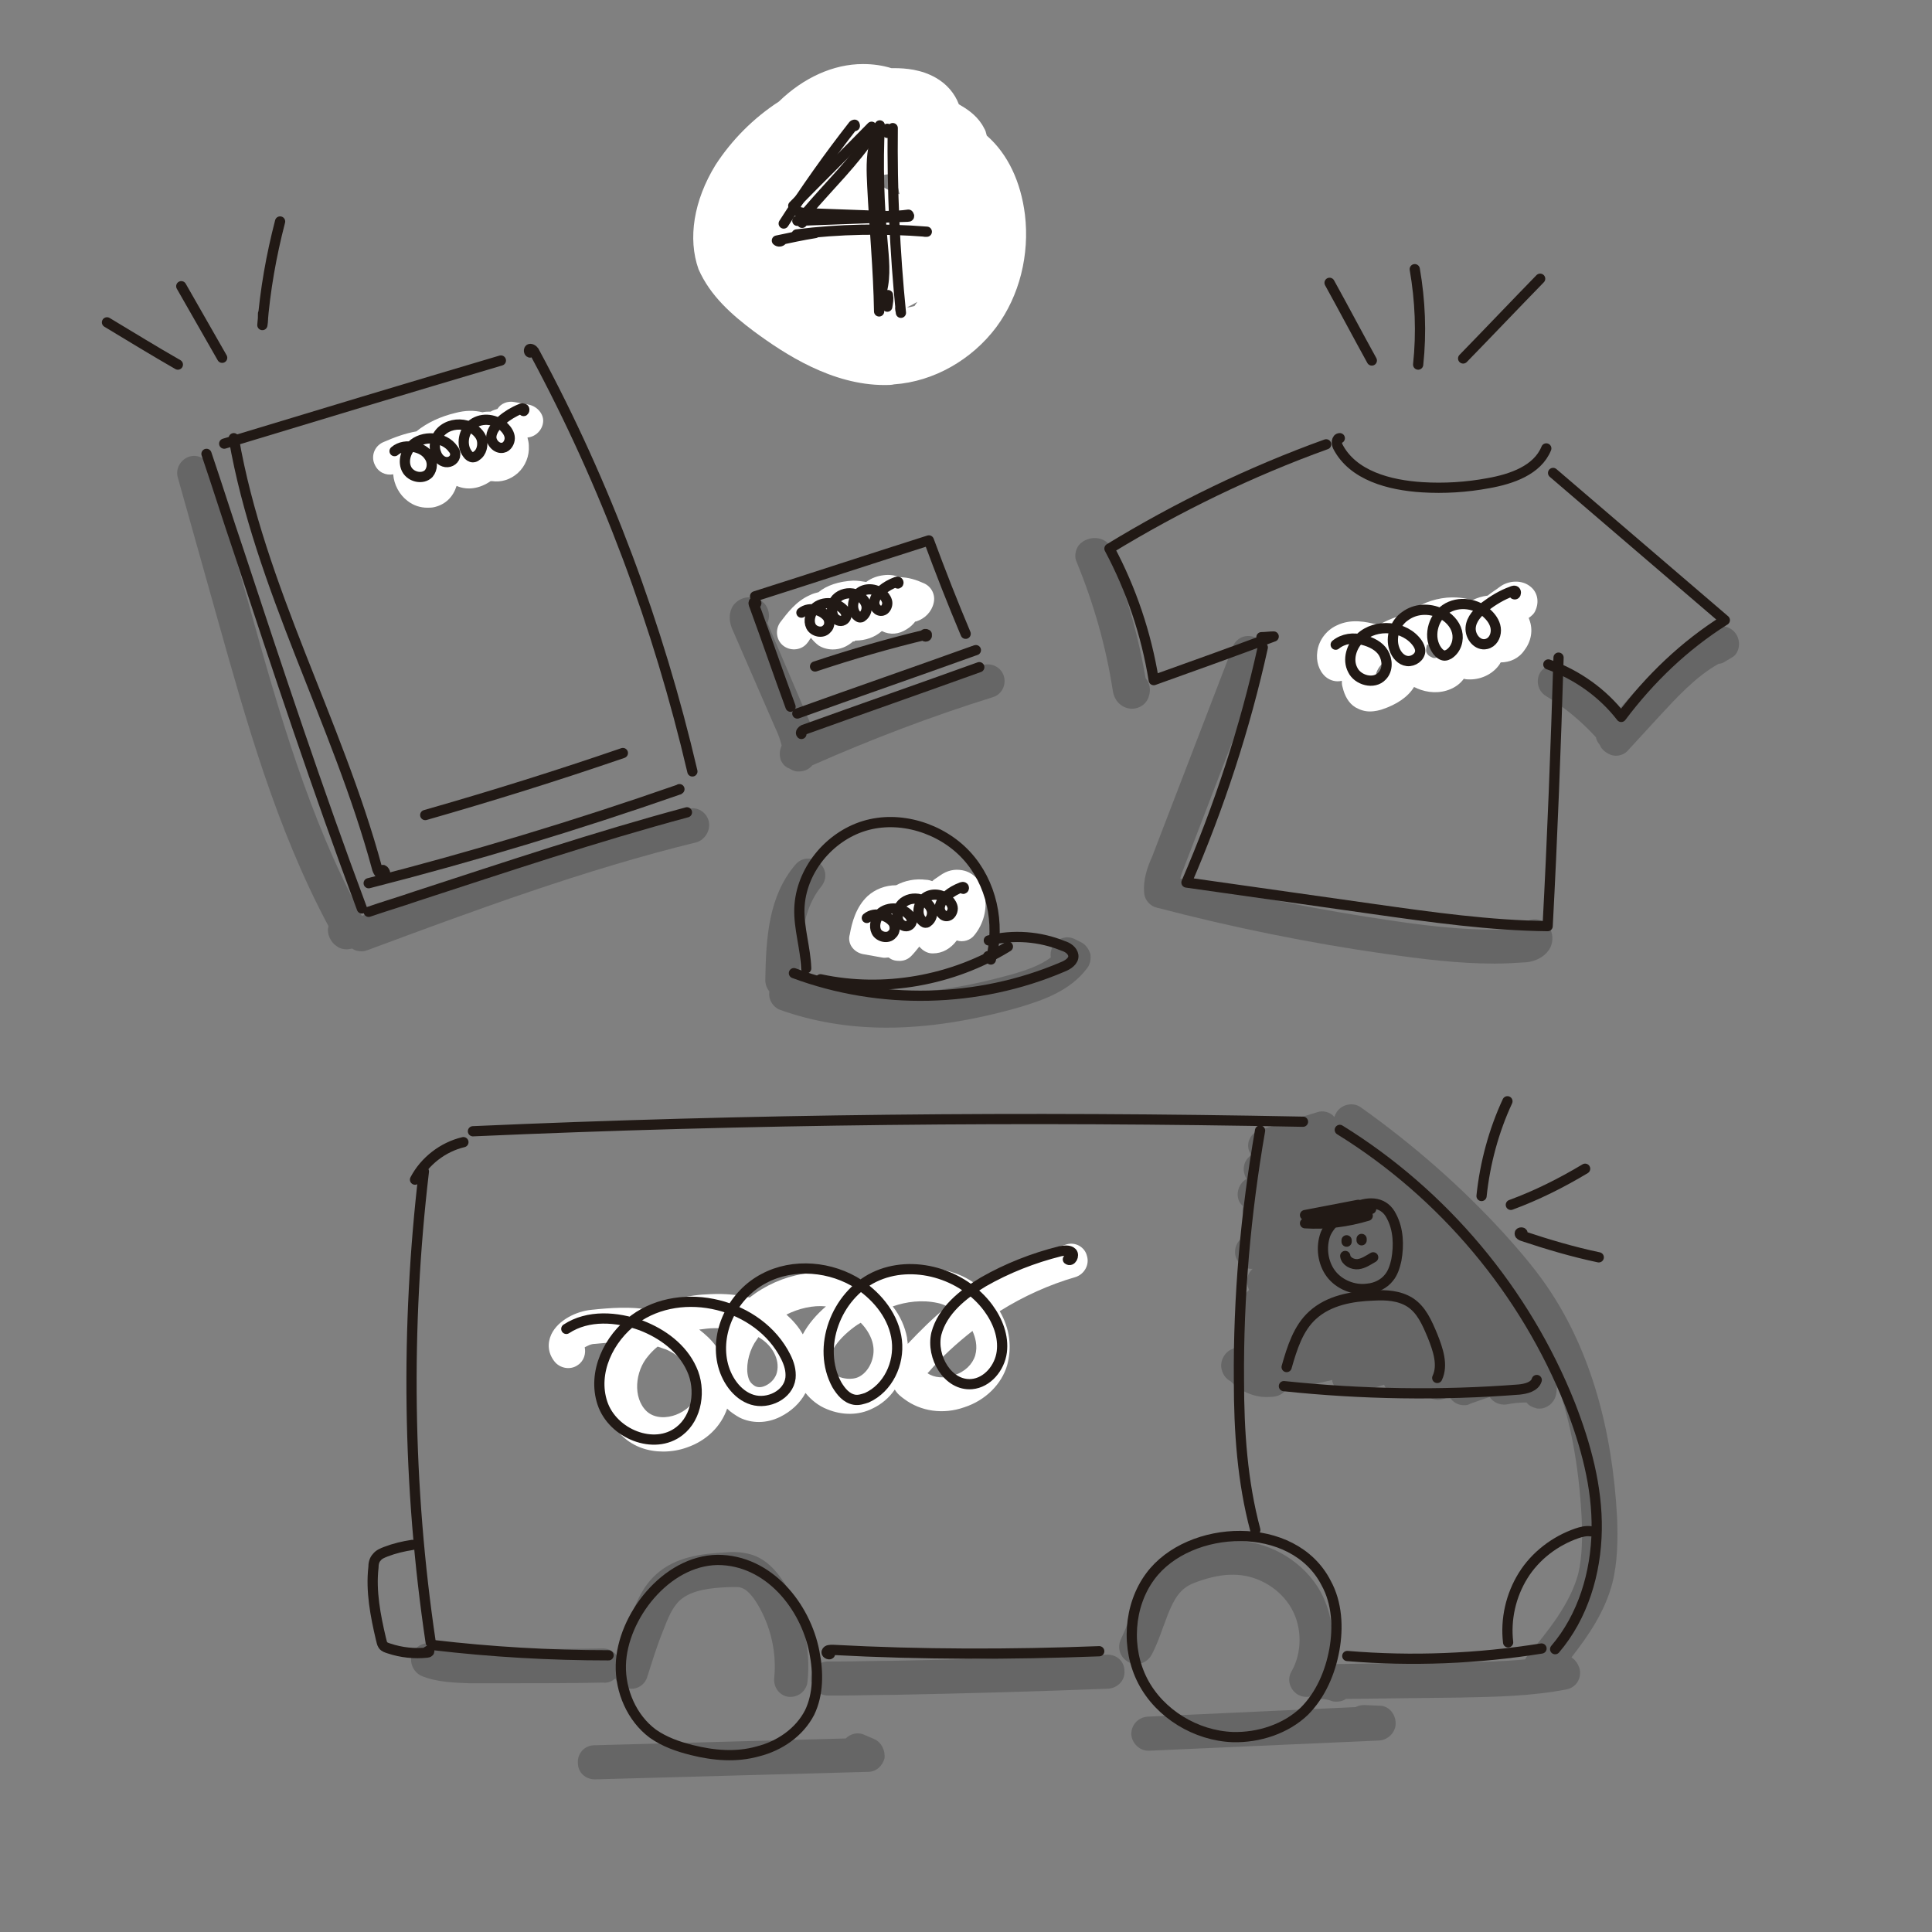 <?xml version="1.0" encoding="utf-8"?>
<!-- Generator: Adobe Illustrator 21.0.0, SVG Export Plug-In . SVG Version: 6.00 Build 0)  -->
<svg version="1.1" xmlns="http://www.w3.org/2000/svg" xmlns:xlink="http://www.w3.org/1999/xlink" x="0px" y="0px"
	 viewBox="0 0 283.5 283.5" style="enable-background:new 0 0 283.5 283.5;" xml:space="preserve">
<rect x="0" y="0" width="283.5" height="283.5" fill="#808080" stroke="none"/>
<style type="text/css">
	.st0{fill:#FFFFFF;}
	.st1{opacity:0.2;}
	.st2{fill:none;stroke:#211915;stroke-width:1.5;stroke-linecap:round;stroke-linejoin:round;stroke-miterlimit:10;}
	.st3{fill:none;stroke:#211915;stroke-width:1.5;stroke-linecap:round;stroke-linejoin:round;}
	.st4{fill:none;stroke:#211915;stroke-width:1.5;stroke-linecap:round;stroke-linejoin:round;stroke-dasharray:1.637,5.457;}
	.st5{fill:none;stroke:#211915;stroke-width:1.5;stroke-linecap:round;stroke-linejoin:round;stroke-dasharray:1.629,5.431;}
	.st6{fill:none;stroke:#211915;stroke-width:1.5;stroke-linecap:round;stroke-linejoin:round;stroke-miterlimit:10;stroke-dasharray:1.626,5.421;}
</style>
<g id="Capa_3">
	<g>
		<path class="st0" d="M110.6,48.6c4.6,3.4,11.5,7.9,19.2,7.9c0.5,0,1,0,1.4-0.1c5.8-0.4,11.4-3.6,15-8.4c3.4-4.6,4.9-10.6,4.2-16.5
			c-0.6-4.8-2.5-8.9-5.6-11.6c-0.1-0.4-0.2-0.8-0.4-1.1c-0.8-1.6-2.2-2.6-3.2-3.2c-0.2-0.1-0.3-0.2-0.5-0.3c-0.6-1.6-1.8-3-3.4-3.9
			c-2.1-1.2-4.4-1.4-6.1-1.4c-0.1,0-0.2,0-0.4,0c-1.3-0.4-2.7-0.6-4.1-0.6c0,0-0.1,0-0.1,0c-4.3,0-8.7,2-12.3,5.5
			c-3.7,2.4-6.9,5.6-9.3,9.3c-3.2,5.2-4.1,10.8-2.5,15.3C104.2,43.4,107.4,46.2,110.6,48.6z M134.6,44.3c-0.1,0.2-0.3,0.4-0.4,0.6
			c-0.4,0.1-0.7,0.2-1.1,0.2C133.7,44.8,134.1,44.6,134.6,44.3z M128.5,26c0.8-0.3,1.7-0.5,2.5-0.4c0.5,0.9,0.8,1.9,1,2.9
			c-1.5-0.4-2.8-1.2-3.8-2.2C128.3,26.1,128.4,26,128.5,26z"/>
		<path class="st0" d="M77.7,59.4L75.5,59c-1-0.2-2,0.2-2.5,1c-0.3,0.1-0.7,0.2-1,0.4c-0.4,0-0.8,0-1.2,0.1c-1.2-0.3-2.5-0.3-4,0.1
			c-2.1,0.5-4.1,1.4-5.7,2.7c-1.7,0.3-3.3,0.9-4.9,1.6c-1.3,0.6-1.8,2.1-1.2,3.3c0.5,1.1,1.6,1.6,2.7,1.4c0.1,1.5,0.9,3,2.1,3.9
			c0.9,0.7,1.9,1,2.9,1c0.4,0,0.7,0,1.1-0.1c1.6-0.4,2.7-1.5,3.2-3.1c1.6,0.7,3.4,0.4,5-0.7c0.1,0,0.1,0,0.2,0
			c1.3,0.2,2.7-0.2,3.8-1.2c1.1-1,1.7-2.5,1.6-4c0-0.4-0.1-0.8-0.2-1.2c1.2-0.1,2.2-1.1,2.3-2.3C79.8,60.8,78.9,59.7,77.7,59.4z"/>
		<path class="st0" d="M224.6,86.1c-1.3-1.1-3.3-0.9-4.5,0c-0.5,0.4-1.2,0.8-1.8,1.3c-0.8,0.1-1.5,0.3-2.3,0.7
			c-1.1-0.4-2.4-0.5-3.7-0.4c-2.1,0.2-4.1,1-5.5,2.2c-0.6,0.1-1.2,0.3-1.8,0.6c-0.9,0.3-1.8,0.7-2.7,1.2c-0.1,0-0.3-0.1-0.4-0.1
			c-1.3-0.3-3.6-0.9-5.8,0.2c-1.5,0.7-2.6,2.2-2.8,3.8c-0.2,1.4,0.2,2.8,1.2,3.7c0.7,0.6,1.6,0.8,2.4,0.6c0,0.3,0,0.6,0.1,0.9
			c0.3,1.3,0.9,2.4,1.9,3c0.7,0.4,1.4,0.6,2.1,0.6c0.8,0,1.5-0.2,1.8-0.3c2.1-0.7,3.8-1.8,4.7-3.3c0.1,0.1,0.3,0.1,0.4,0.2
			c1.6,0.7,3.4,0.8,5,0.1c0.7-0.3,1.4-0.8,1.9-1.5c0.3,0.1,0.6,0.1,0.9,0.1c0,0,0,0,0,0c1.8,0,3.5-0.9,4.4-2.3
			c0-0.1,0.1-0.1,0.1-0.2c1.4,0,2.7-0.6,3.5-1.8c1-1.3,1.3-3,0.7-4.5c0-0.1-0.1-0.2-0.1-0.2c0.4-0.3,0.8-0.6,1-1.1
			C225.9,88.3,225.6,86.9,224.6,86.1z M201.9,99c0.1-0.6,0.5-1.2,1-1.7c0.3,0.2,0.5,0.4,0.5,0.5C203.4,98,202.9,98.6,201.9,99z
			 M210.8,96.5c-0.2,0.1-0.5,0.1-0.8-0.1c-0.3-0.1-0.6-0.4-0.7-0.7c-0.1-0.3,0-0.7,0.1-1.1c0.7,0,1.3,0.1,1.6,0.3
			c0,0.4,0,0.7,0.1,1.1C211.1,96.2,211,96.4,210.8,96.5z"/>
		<path class="st0" d="M125.5,94C125.5,94,125.5,94,125.5,94c1.5,0,2.9-0.5,3.9-1.4c1.2,0.6,2.5,0.5,3.7-0.3
			c0.5-0.3,0.9-0.7,1.2-1.1c0,0,0.1,0,0.1,0c1.3-0.4,2.3-1.4,2.6-2.7c0.3-1.2-0.3-2.4-1.4-2.9c-1.1-0.5-2.3-0.9-3.6-0.9
			c-0.7-0.3-1.5-0.4-2.3-0.3c-0.9,0.1-1.8,0.4-2.6,1c-0.6-0.1-1.2-0.2-1.9-0.2c-2.1,0.1-3.9,0.7-5.1,1.7c-0.4,0.1-0.8,0.2-1.2,0.4
			c-2.1,0.9-3.4,2.7-4.4,4c-0.8,1.1-0.6,2.7,0.5,3.5c1.1,0.8,2.7,0.6,3.5-0.5c0.2-0.2,0.3-0.5,0.5-0.7c0.3,0.4,0.7,0.8,1.1,1.1
			c0.6,0.4,1.4,0.6,2.1,0.6c1.1,0,2.1-0.4,3-1.2C125.3,94.2,125.4,94.1,125.5,94z"/>
		<path class="st0" d="M126.6,140l2.8,0.5c0.4,0.1,0.7,0,1,0c0.5,0.4,1,0.5,1.6,0.5c0.6,0,1.2-0.2,1.7-0.7c0.4-0.4,0.8-0.9,1.2-1.4
			c0.5,0.6,1.2,1,1.9,1c0,0,0.1,0,0.1,0c1.4,0,2.6-0.7,3.5-1.9c0.9,0.3,2,0,2.6-0.8c1.3-1.6,1.9-3.8,1.5-5.8c-0.4-2-1.6-3.4-3.3-3.7
			c-1.1-0.2-2.2,0-3.3,0.8c-0.4,0.3-0.8,0.5-1.1,0.8c-0.3-0.1-0.6-0.2-0.9-0.2c-1.6-0.2-3.1,0.1-4.4,0.8c-1.6,0-3.1,0.6-4.2,1.6
			c-1.7,1.6-2.3,3.9-2.6,5.6C124.3,138.4,125.2,139.7,126.6,140z"/>
		<path class="st0" d="M156.5,182.6c-4.6,1.4-9,3.4-13.1,6c-1.4-1.1-3-1.8-4.7-2.2c-4.4-1-8.6,0.1-12.1,1.8
			c-0.2-0.1-0.4-0.2-0.6-0.3c-5.1-2.3-11.4-1.1-16,2.5c-1.7-0.4-3.6-0.6-5.7-0.5c-3.4,0.1-6.4,0.9-8.9,2.3c-2.8-0.5-5.8-0.3-8.6,0
			c-2.2,0.2-4.9,1.5-5.9,3.6c-0.6,1.3-0.5,2.7,0.4,3.9c0.8,1.1,2.4,1.4,3.5,0.6c0.9-0.6,1.2-1.7,1-2.6c0.4-0.2,0.9-0.5,1.5-0.5
			c1-0.1,2-0.2,2.9-0.2c-2.5,4.1-2.7,10.2,1.2,13.8c1.6,1.5,3.7,2.2,5.9,2.2c1.2,0,2.4-0.2,3.5-0.6c2.9-1,5-3.1,5.9-5.7
			c0.5,0.5,1.1,0.9,1.8,1.3c1.8,0.9,4,0.9,6-0.1c1.6-0.8,2.9-2,3.7-3.5c0.8,1,1.9,1.9,3.2,2.4c2.2,0.9,4.6,0.9,6.6-0.1
			c1.3-0.6,2.5-1.6,3.3-2.8c0.4,0.7,1,1.1,1.4,1.4c2.4,1.8,5.7,2.3,8.8,1.2c3.1-1,5.5-3.4,6.3-6.2c0.7-2.6,0.4-5.3-1.1-7.9
			c3.5-2.2,7.3-3.9,11.1-5c1.3-0.4,2.1-1.8,1.7-3.1C159.2,183,157.8,182.2,156.5,182.6z M102.2,204.4c-0.2,1.6-1.7,2.7-3,3.2
			c-1.3,0.5-3.1,0.6-4.3-0.5c-2.1-2-1.7-5.9,0.2-8.1c0.4-0.5,0.9-1,1.4-1.4c0.4,0.1,0.8,0.3,1.2,0.4
			C100.1,199,102.6,201.6,102.2,204.4z M105.1,197.6c-0.7-1-1.6-1.8-2.5-2.5c0.8-0.1,1.5-0.2,2.1-0.2c0.5,0,1.1,0,1.5,0
			C105.7,195.7,105.3,196.7,105.1,197.6z M114,201.4c-0.2,0.8-0.8,1.5-1.6,1.9c-0.4,0.2-1,0.4-1.6,0.1c-0.3-0.2-0.8-0.5-1-1.3
			c-0.4-1.4,0-3.5,0.9-5c0.2-0.3,0.4-0.6,0.6-0.9c0.1,0.1,0.2,0.1,0.3,0.2C113.2,197.4,114.5,199.4,114,201.4z M117.8,195.8
			c-0.6-1.1-1.5-2.1-2.4-2.9c1.8-0.9,3.9-1.4,5.8-1.2C119.8,192.9,118.6,194.3,117.8,195.8z M125.9,202.1c-0.7,0.3-1.7,0.3-2.6,0
			c-0.7-0.3-1.3-0.8-1.5-1.4c-0.7-2,1.5-4.6,4-6.3c0.2-0.1,0.3-0.2,0.5-0.3c0.9,0.9,1.6,2.1,1.8,3.2
			C128.5,199.2,127.5,201.4,125.9,202.1z M133.2,197.2c0-0.3-0.1-0.6-0.1-0.9c-0.3-1.6-1-3.2-2.1-4.6c2-0.7,4.3-1,6.6-0.5
			c0.5,0.1,1,0.3,1.4,0.5C136.9,193.4,135,195.3,133.2,197.2z M143.1,198.9c-0.4,1.3-1.5,2.4-3.1,2.9c-1.4,0.5-2.9,0.4-3.9-0.3
			c0.1-0.1,0.1-0.1,0.2-0.2c1.9-2.2,4.1-4.2,6.4-6C143.1,196.2,143.5,197.5,143.1,198.9z"/>
	</g>
</g>
<g id="Capa_2">
	<g class="st1">
		<path d="M104,120.5c-0.3-1.3-1.7-2.2-3-1.8c-16.4,4-32.4,9.9-47.9,15.7c-7.7-14.1-12.2-30-16.5-45.4l-5.7-20.3
			c-0.4-1.3-1.8-2.1-3.1-1.7c-1.3,0.4-2.1,1.8-1.7,3.1l5.7,20.3c4.3,15.3,8.7,31.1,16.4,45.5c-0.3,1.1,0.3,2.4,1.3,3
			c0.4,0.3,0.9,0.4,1.4,0.4c0.3,0,0.6-0.1,0.8-0.1c0.4,0.3,0.9,0.4,1.4,0.4c0.3,0,0.6-0.1,0.9-0.2c15.6-5.8,31.8-11.8,48.2-15.8
			C103.5,123.2,104.3,121.8,104,120.5z"/>
		<path d="M113.8,106.9c0.4,0.8,0.7,1.7,0.9,2.5c-0.3,0.7-0.4,1.4-0.1,2.2c0.3,0.6,0.7,1,1.3,1.2c0.3,0.2,0.7,0.4,1.1,0.4
			c0.1,0,0.2,0,0.3,0c0.8,0,1.5-0.4,1.9-0.9c8.6-3.8,17.5-7.2,26.5-10c1.3-0.4,2-1.8,1.6-3.1s-1.8-2-3.1-1.6
			c-8.4,2.7-16.8,5.9-25,9.4c-0.2-0.7-0.5-1.4-0.8-2l-5.8-13.6c0.3-0.6,0.3-1.3,0.1-1.9c-0.3-1-1.2-1.7-2.3-1.8c-1-0.2-2,0.2-2.7,1
			c-0.4,0.5-1,1.7-0.3,3.5L113.8,106.9z"/>
		<path d="M117.3,143.8c0.1-5.3,0.4-10.3,3.2-13.7c0.9-1.1,0.8-2.6-0.3-3.5c-1.1-0.9-2.6-0.8-3.5,0.3c-3.9,4.6-4.3,10.6-4.4,16.9
			c0,0.6,0.2,1.2,0.6,1.7c-0.2,1.1,0.5,2.3,1.6,2.7c4.8,1.7,10,2.6,15.6,2.6c6,0,12.5-1,19.5-3c3.7-1.1,7.5-2.5,9.9-5.7
			c0.5-0.6,0.6-1.4,0.5-2.1c-0.2-0.7-0.7-1.4-1.3-1.7l-1-0.5c-1.2-0.6-2.7-0.1-3.3,1.2c-0.2,0.5-0.3,1-0.2,1.5
			c-1.6,1.2-3.7,1.9-5.8,2.5C136.3,146.4,125.9,146.7,117.3,143.8z"/>
		<path d="M167.9,131.1c0.1,1,0.9,1.9,1.9,2.1c11.1,2.9,22.4,5.2,33.7,6.8c5,0.7,10.4,1.4,15.8,1.4c1.6,0,3.2-0.1,4.7-0.2
			c1.3-0.1,3-0.9,3.6-2.4c0.4-1.1,0.2-2.3-0.6-3.1c-0.9-1-2.5-1.1-3.5-0.1c-0.2,0.2-0.4,0.5-0.5,0.7c-6.3,0.4-12.7-0.3-18.7-1.2
			c-10.4-1.5-20.9-3.6-31.1-6.2c0.1-0.5,0.3-1,0.5-1.5l11.8-30.7c0.5-1.3-0.1-2.7-1.4-3.2c-1.3-0.5-2.7,0.1-3.2,1.4l-11.8,30.7
			C168.4,127.2,167.7,129,167.9,131.1z"/>
		<path d="M254.9,93.3c-0.6-1.2-2-1.7-3.2-1.2c-5.1,2.1-8.8,6.1-12.1,9.7l-2.3,2.6c-2.4-2.5-5-4.7-7.9-6.5c-1.2-0.7-2.7-0.3-3.4,0.8
			c-0.7,1.2-0.3,2.7,0.8,3.4c2.8,1.7,5.2,3.7,7.4,6.1c0,0.2,0.1,0.4,0.2,0.6c0.1,0.2,0.3,0.4,0.4,0.6c0.1,0.3,0.3,0.5,0.6,0.8
			c0.5,0.4,1.1,0.7,1.7,0.7c0.7,0,1.4-0.3,1.8-0.8l4.5-4.9c2.6-2.8,5.4-5.9,8.8-7.8c0.3,0,0.6-0.1,0.9-0.3l1-0.6
			C255.1,96,255.5,94.5,254.9,93.3z"/>
		<path d="M163.3,101.4c0.3,1.8,1.6,2.5,2.6,2.6c0.1,0,0.1,0,0.2,0c1.1,0,2.2-0.7,2.5-1.9c0.3-0.9,0.1-1.9-0.5-2.6
			c-1-5.8-2.5-11.4-4.7-16.9c0.1-0.4,0.2-0.9,0.1-1.4c-0.3-1.1-1.2-2-2.3-2.2c-1.1-0.2-2.2,0.2-2.9,1c-0.5,0.7-0.7,1.7-0.3,2.5
			C160.5,88.6,162.3,94.9,163.3,101.4z"/>
		<path d="M90.3,246.3c0.3,0.7,0.8,1.2,1.6,1.4c1.3,0.4,2.7-0.3,3.1-1.7c0.7-2.2,1.4-4.5,2.3-6.7c0.7-1.8,1.3-3.4,2.5-4.5
			c1.7-1.5,4.5-1.8,7-1.9c0.8,0,1.5-0.1,2,0.1c0.7,0.2,1.5,1,2.3,2.3c2,3.3,2.9,7.2,2.5,11c-0.1,1.4,0.9,2.6,2.2,2.7
			c0.1,0,0.2,0,0.2,0c1.3,0,2.4-1,2.5-2.3c0.5-4.9-0.7-9.9-3.2-14.1c-1.5-2.4-3.1-3.9-5.1-4.5c-1.4-0.4-2.8-0.4-3.8-0.3
			c-3.4,0.2-7.2,0.6-10.1,3.2c-2,1.8-3,4.2-3.8,6.5c-0.7,1.8-1.3,3.7-1.9,5.6c-0.4-0.7-1.2-1.2-2.1-1.2c0,0,0,0,0,0
			c-6.4,0.1-13.1,0.1-19.6,0.1c-1.7,0-3.6,0-5.1-0.7c-1.3-0.5-2.7,0.1-3.3,1.3c-0.5,1.3,0.1,2.7,1.3,3.3c2.4,1,5,1,7,1.1
			c1.9,0,3.9,0,5.8,0c4.7,0,9.3,0,13.9-0.1C89.2,247,89.8,246.7,90.3,246.3z"/>
		<path d="M162.5,242.8c-10.4,0.4-20.9,0.7-31.3,0.9c-2.7,0-5.3,0.1-8,0.1l-1.7,0c-1.4,0-2.5,1.2-2.5,2.5c0,1.4,1.1,2.5,2.5,2.5
			c0,0,0,0,0,0l1.7,0c2.7,0,5.3-0.1,8-0.1c10.4-0.2,21-0.5,31.4-0.9c1.4-0.1,2.5-1.2,2.4-2.6C165,243.8,163.9,242.8,162.5,242.8z"/>
		<path d="M227.5,189.5c-1.7-2.6-3.9-5.3-6.8-8.5c-6.3-6.9-13.4-13.1-21-18.5c-1.1-0.8-2.7-0.5-3.5,0.6c-0.2,0.3-0.3,0.5-0.4,0.8
			c-0.6-0.7-1.6-1-2.5-0.7l-8.4,2.6c-1.3,0.4-2.1,1.8-1.6,3.1c0.1,0.2,0.2,0.4,0.3,0.6c-0.7,0.5-1.1,1.2-1.1,2.1
			c0,0.5,0.2,1,0.4,1.4c-1,0.6-1.5,1.8-1.2,2.9c0.1,0.5,0.4,0.8,0.7,1.1c-0.1,0.4-0.1,0.8,0,1.2c0.2,0.7,0.6,1.2,1.2,1.5
			c-0.4,0.4-0.6,1-0.6,1.6c-1.3,0.4-2,1.7-1.7,3c0.3,1.1,1.3,1.9,2.4,1.9c0,0,0.1,0,0.1,0c-0.7,0.6-1,1.6-0.7,2.6
			c0.1,0.2,0.1,0.3,0.2,0.5c-0.8,0.6-1.1,1.7-0.8,2.7c0,0.1,0.1,0.1,0.1,0.2c0,0.1-0.1,0.2-0.1,0.3l-1.3,4c-0.1,0.4-0.1,0.9,0,1.3
			c-0.1,0-0.2,0-0.2,0.1c-1.1,0.3-1.9,1.5-1.8,2.7c0.1,0.9,0.6,1.7,1.4,2.1c1.3,1.4,3.3,2.3,5.2,2.3c0.5,0,0.9,0,1.4-0.1
			c1-0.2,1.7-1,1.9-1.9c0.4,0.4,1,0.6,1.6,0.6c0.2,0,0.3,0,0.5-0.1c1.4-0.3,2.9-0.7,4.3-1c0,0.1,0,0.1,0,0.2
			c0.3,1.1,1.3,1.9,2.4,1.9c0.2,0,0.4,0,0.6-0.1c1.5-0.4,3.1-0.8,4.6-1.3c0.4,1,1.3,1.6,2.3,1.6c0.2,0,0.4,0,0.7-0.1
			c0.9-0.2,1.8-0.5,2.7-0.7c0.4,0.9,1.3,1.4,2.2,1.4c0.4,0,0.7-0.1,1.1-0.2c0.2-0.1,0.4-0.2,0.6-0.2c0.5,0.8,1.3,1.2,2.1,1.2
			c0.3,0,0.6,0,0.9-0.2c0.9-0.3,1.9-0.7,2.9-1c0.5,0.8,1.5,1.2,2.4,1.1c1-0.2,2-0.3,3-0.3c0.3,0.4,0.8,0.7,1.3,0.8
			c0.2,0.1,0.4,0.1,0.6,0.1c1.1,0,2.1-0.8,2.4-1.9c0.2-0.8,0.2-1.6-0.1-2.4c-0.1-0.3-0.3-0.6-0.5-0.9c0-0.1,0-0.2,0.1-0.3
			c2.5,6.3,3.9,13.6,4.3,21.7c0.1,2.6,0.1,5.4-0.5,8c-1.2,4.5-4.5,8.5-7.4,12c-0.2,0.2-0.3,0.4-0.4,0.6c-3.2,0.3-6.5,0.4-9.7,0.4
			l-19,0.3c0.9-3.6,0.4-7.4-1.3-10.6c-2.4-4.3-7.1-7.2-12-7.5c-2-0.1-4.2,0.2-6.7,0.9c-1.3,0.4-2.9,0.9-4.3,2
			c-2.8,2.1-3.9,5.2-4.9,8c-0.4,1.3-0.9,2.4-1.4,3.5c-0.6,1.2-0.2,2.7,1.1,3.4c1.2,0.6,2.7,0.2,3.4-1.1c0.7-1.3,1.2-2.7,1.7-4.1
			c0.9-2.4,1.6-4.5,3.2-5.7c0.8-0.6,1.8-0.9,2.7-1.2c1.9-0.6,3.5-0.8,5-0.7c3.2,0.2,6.3,2.1,7.9,4.9c1.6,2.8,1.6,6.5,0,9.3
			c-0.7,1.2-0.2,2.7,1,3.4c0.4,0.2,0.8,0.3,1.2,0.3c0.3,0,0.5,0,0.7-0.1c0.4,0.2,0.8,0.4,1.3,0.4c0.6,0,1.2,0.1,1.7,0.3
			c0.2,0.1,0.5,0.1,0.7,0.1c0.5,0,1-0.1,1.4-0.4l16.8-0.2c5.1-0.1,10.4-0.2,15.6-1.2c1.4-0.3,2.2-1.6,1.9-3
			c-0.2-0.7-0.6-1.3-1.2-1.7c2.5-3.2,4.9-6.7,6-10.9c0.8-3.2,0.8-6.5,0.7-9.5C236.6,209.5,233.3,198.3,227.5,189.5z"/>
		<path d="M128.3,255.2l-1.4-0.6c-1-0.5-2.1-0.2-2.8,0.5l-36.9,1c-1.4,0-2.5,1.2-2.4,2.6c0,1.4,1.1,2.4,2.5,2.4c0,0,0,0,0.1,0
			l40-1.1c1.2,0,2.1-0.9,2.4-2C129.9,256.9,129.4,255.7,128.3,255.2z"/>
		<path d="M202.6,250.3l-2.4-0.1c-0.5,0-0.9,0.1-1.3,0.3l-30.5,1.4c-1.4,0.1-2.4,1.2-2.4,2.6c0.1,1.3,1.2,2.4,2.5,2.4
			c0,0,0.1,0,0.1,0l33.8-1.5c1.3-0.1,2.4-1.2,2.4-2.5S203.9,250.4,202.6,250.3z"/>
	</g>
</g>
<g id="Capa_1">
	<path class="st2" d="M127.9,18.6c-3.8,3.9-7.7,7.7-11.5,11.6"/>
	<path class="st2" d="M116.8,30.6c-0.1,0.2,0.1,0.4,0.4,0.5c0.4,0.1,0.9,0.2,1.4,0.2c2.8,0.1,5.6,0.2,8.3,0.3
		c2.1,0.1,4.3,0.2,6.4-0.1"/>
	<path class="st2" d="M129.1,18.4c-0.3,5.7-0.1,11.5,0.4,17.1c0.2,2.4,0.5,4.9-0.1,7.2"/>
	<path class="st2" d="M117,32.4c5.4-0.2,10.8-0.4,16.2-0.6c0.1,0,0.2,0,0.2-0.1c0-0.1-0.2-0.1-0.1,0"/>
	<path class="st2" d="M117.4,34.4c-0.2,0-0.3,0-0.5,0c6.3-0.8,12.7-0.9,19.1-0.4c-0.1,0-0.2,0-0.3,0"/>
	<path class="st2" d="M131,18.8c-0.1,9.1,0.3,18.1,1.2,27.1c0-0.2-0.1-0.4-0.1-0.7"/>
	<path class="st2" d="M130.3,43.3c0.1,0.6,0,1.1-0.1,1.7"/>
	<path class="st2" d="M128.1,19.2c-0.1,0,0-0.2,0.1-0.1c0.1,0.1,0,0.2,0,0.3c-2.8,4.3-6.5,7.8-9.8,11.7c-0.4,0.5-0.8,1-0.7,1.6"/>
	<path class="st2" d="M125.4,18.5c0.1,0,0-0.2,0-0.2c-0.1,0-0.2,0.1-0.2,0.1c-3.6,4.6-7,9.4-10.2,14.4"/>
	<path class="st2" d="M130.2,18.9c0,0.2,0,0.4,0,0.6"/>
	<path class="st2" d="M128.3,21.1c-0.5,2-0.4,4.1-0.3,6.2c0.3,6.1,0.9,12.3,1,18.4"/>
	<path class="st2" d="M114.8,35.2c-0.2,0.3-0.6,0.3-0.8,0.1c1.9-0.4,3.7-0.8,5.6-1.1"/>
	<path class="st2" d="M57.9,66.2c0.8-0.7,1.9-0.8,2.9-0.6c0.9,0.2,1.7,0.6,2.2,1.4c0.5,0.7,0.5,1.8-0.1,2.5
		c-0.9,0.9-2.6,0.5-3.2-0.6c-0.6-1.1-0.2-2.6,0.7-3.5c1.6-1.6,4.8-1.4,6.1,0.5c0.2,0.2,0.3,0.5,0.3,0.8c0,0.7-0.7,1.2-1.4,1.1
		s-1.2-0.7-1.4-1.3c-0.5-1.2,0-2.7,1.1-3.5c1.1-0.8,2.6-0.9,3.8-0.4c0.8,0.4,1.6,1.1,1.8,1.9s0,1.9-0.8,2.4
		c-0.1,0.1-0.3,0.2-0.5,0.2c-0.3,0-0.6-0.2-0.8-0.5c-1-1.3-0.6-3.5,0.8-4.4c1.4-1,3.4-0.7,4.6,0.5c0.4,0.4,0.8,1,0.8,1.6
		c0,0.6-0.4,1.3-1,1.4c-0.9,0.2-1.8-0.8-1.7-1.7c0.1-0.9,0.8-1.7,1.5-2.3c0.8-0.7,1.8-1.3,2.8-1.7c0.2-0.1,0.3-0.1,0.5,0
		c0.1,0.1,0,0.4-0.1,0.3"/>
	<path class="st2" d="M117.6,89.9c0.6-0.5,1.4-0.6,2.1-0.4c0.6,0.1,1.3,0.5,1.7,1s0.4,1.4-0.1,1.8c-0.6,0.7-1.9,0.4-2.3-0.4
		s-0.1-1.9,0.5-2.6c1.2-1.2,3.5-1,4.5,0.4c0.1,0.2,0.2,0.4,0.2,0.6c0,0.5-0.5,0.9-1,0.8c-0.5-0.1-0.9-0.5-1-0.9
		c-0.3-0.9,0-2,0.8-2.6s1.9-0.7,2.8-0.3c0.6,0.3,1.1,0.8,1.3,1.4c0.2,0.6,0,1.4-0.6,1.8c-0.1,0.1-0.2,0.1-0.3,0.1
		c-0.2,0-0.4-0.2-0.6-0.4c-0.8-1-0.4-2.6,0.6-3.3c1-0.7,2.5-0.5,3.4,0.4c0.3,0.3,0.6,0.8,0.6,1.2c0,0.5-0.3,1-0.7,1.1
		c-0.7,0.2-1.3-0.6-1.2-1.3c0.1-0.7,0.6-1.3,1.1-1.7c0.6-0.5,1.3-0.9,2.1-1.2c0.1,0,0.2-0.1,0.3,0c0.1,0.1,0,0.3-0.1,0.2"/>
	<path class="st2" d="M127.2,134.7c0.6-0.5,1.4-0.6,2.1-0.4c0.6,0.1,1.3,0.5,1.7,1s0.4,1.4-0.1,1.8c-0.6,0.7-1.9,0.4-2.3-0.4
		c-0.4-0.8-0.1-1.9,0.5-2.6c1.2-1.2,3.5-1,4.5,0.4c0.1,0.2,0.2,0.4,0.2,0.6c0,0.5-0.5,0.9-1,0.8c-0.5-0.1-0.9-0.5-1-0.9
		c-0.3-0.9,0-2,0.8-2.6c0.8-0.6,1.9-0.7,2.8-0.3c0.6,0.3,1.1,0.8,1.3,1.4c0.2,0.6,0,1.4-0.6,1.8c-0.1,0.1-0.2,0.1-0.3,0.1
		c-0.2,0-0.4-0.2-0.6-0.4c-0.8-1-0.4-2.6,0.6-3.3s2.5-0.5,3.4,0.4c0.3,0.3,0.6,0.8,0.6,1.2c0,0.5-0.3,1-0.7,1.1
		c-0.7,0.2-1.3-0.6-1.2-1.3c0.1-0.7,0.6-1.3,1.1-1.7c0.6-0.5,1.3-0.9,2.1-1.2c0.1,0,0.2-0.1,0.3,0c0.1,0.1,0,0.3-0.1,0.2"/>
	<path class="st2" d="M196,94.6c1.1-0.9,2.6-1.1,4-0.7c1.2,0.3,2.4,0.9,3,1.9s0.7,2.5-0.2,3.4c-1.2,1.3-3.6,0.6-4.3-0.9
		c-0.8-1.5-0.2-3.5,1.1-4.7c2.3-2.2,6.6-1.8,8.4,0.8c0.2,0.3,0.4,0.7,0.4,1.1c0,0.9-1,1.6-1.9,1.5c-0.9-0.1-1.6-0.9-1.9-1.8
		c-0.6-1.7,0.1-3.8,1.6-4.8c1.5-1.1,3.5-1.2,5.2-0.4c1.1,0.5,2.1,1.5,2.4,2.7s-0.1,2.6-1.2,3.3c-0.2,0.1-0.4,0.2-0.6,0.2
		c-0.4,0-0.8-0.3-1.1-0.7c-1.4-1.9-0.7-4.8,1.2-6.1c1.9-1.3,4.7-0.9,6.3,0.8c0.6,0.6,1.1,1.4,1.1,2.3c0,0.9-0.5,1.8-1.4,2
		c-1.3,0.3-2.4-1.1-2.3-2.4c0.1-1.3,1.1-2.3,2.1-3.1c1.2-0.9,2.5-1.7,3.9-2.2c0.2-0.1,0.5-0.2,0.6,0s0,0.5-0.2,0.4"/>
	<path class="st2" d="M83.1,195c3.2-2.1,7.4-1.8,11-0.5c3.1,1.2,6,3.3,7.4,6.4c1.4,3,0.8,7.1-1.8,9.1c-3.7,2.9-9.8,0.4-11.3-4.1
		c-1.5-4.5,0.9-9.5,4.7-12.3c7-5.1,18.3-2.3,22.2,5.5c0.5,1,0.8,2,0.7,3.1c-0.3,2.5-3.3,3.9-5.6,3.2s-3.9-3.1-4.4-5.5
		c-1-4.8,1.7-10,6.1-12.3c4.3-2.3,9.9-1.8,14,0.9c2.8,1.9,5.1,4.8,5.5,8.2s-1.3,7-4.4,8.4c-0.6,0.2-1.2,0.4-1.8,0.3
		c-1.2-0.2-2-1.2-2.6-2.2c-3-5.5-0.1-13.1,5.5-15.8c5.6-2.7,13-0.5,16.7,4.5c1.4,1.9,2.3,4.2,2,6.5c-0.3,2.3-2.1,4.5-4.4,4.7
		c-3.5,0.3-6-4-5.2-7.4c0.9-3.4,3.9-5.8,6.9-7.6c3.5-2,7.3-3.5,11.3-4.5c0.6-0.1,1.3-0.2,1.7,0.2c0.4,0.4-0.1,1.4-0.6,1"/>
	<path class="st2" d="M62.2,171.9c-2.7,22.9-2.4,46.3,1,69.1"/>
	<path class="st2" d="M69.4,166c40.6-1.8,81.2-2.2,121.8-1.4"/>
	<path class="st2" d="M196.6,165.8c15.2,9.4,27.2,23.7,33.8,40.3c2.3,5.9,4,12.1,3.9,18.4c-0.1,6.3-2,12.7-6.1,17.5"/>
	<path class="st2" d="M188.4,203.4c11.4,1.2,23,1.4,34.5,0.5c1-0.1,2.3-0.4,2.6-1.4"/>
	<path class="st2" d="M91.1,244.3c-0.1,3.8,1.6,7.8,4.7,10.1c1.7,1.2,3.7,1.9,5.7,2.4c3.2,0.8,6.5,1.1,9.7,0.2
		c3.2-0.8,6.1-2.8,7.6-5.7c1.3-2.7,1.3-5.9,0.7-8.9c-1.3-6.7-6.7-13.5-14.2-13.5C97.7,229,91.3,237.3,91.1,244.3z"/>
	<path class="st2" d="M168.8,231.3c-3.2,4.3-3.6,10.6-1.1,15.4c2.5,4.8,7.8,8,13.2,8.2c3.8,0.1,7.8-1.2,10.5-3.8
		c2.4-2.4,3.8-5.7,4.4-9c0.6-3.3,0.4-6.9-1.2-9.8C189.8,222.9,174.5,223.6,168.8,231.3z"/>
	<path class="st2" d="M63.6,241.4c8.5,1,17.1,1.5,25.7,1.5"/>
	<path class="st2" d="M121.8,242.6c0.1,0.3-0.6,0.1-0.5-0.2c0.1-0.3,0.5-0.3,0.9-0.3c13,0.7,26.1,0.7,39.1,0.2"/>
	<path class="st2" d="M197.7,243c9.5,0.8,19.1,0.4,28.5-1.1"/>
	<path class="st2" d="M184.9,165.9c-2.1,12.1-3.2,24.4-3.1,36.7c0,7.4,0.5,14.8,2.4,21.9"/>
	<path class="st2" d="M233.4,224.7c-0.7-0.1-1.4,0.1-2,0.3c-3.2,1.1-6.1,3.3-7.9,6.2c-1.8,2.9-2.6,6.4-2.2,9.8"/>
	<path class="st2" d="M60.5,226.7c-1.3,0.2-2.6,0.5-3.9,1c-0.5,0.2-1,0.4-1.3,0.8c-0.4,0.4-0.5,1-0.5,1.5c-0.4,3.5,0.3,7.1,1.1,10.5
		c0.1,0.3,0.1,0.6,0.3,0.9c0.2,0.3,0.6,0.4,0.9,0.5c1.8,0.6,3.7,0.8,5.6,0.6c0.1,0,0.3-0.1,0.3-0.2s-0.3-0.1-0.2,0"/>
	<path class="st2" d="M68,167.6c-3,0.7-5.7,2.8-7.1,5.5"/>
	<path class="st2" d="M34.3,64.3c3.8,21.9,15.2,41.6,21,63c0.1,0.5,0.5,1.2,1,1.1c0.6-0.1-0.2-1.1-0.2-0.6"/>
	<path class="st2" d="M32.9,65.1C46.4,61,60,56.9,73.5,52.9"/>
	<path class="st2" d="M77.9,51.7c-0.3,0.2-0.4-0.5-0.1-0.5s0.6,0.3,0.7,0.6c10.4,19.3,18.1,40,23.1,61.4"/>
	<path class="st2" d="M54.1,129.6c15.3-3.9,30.5-8.5,45.4-13.7c0.1,0,0.1,0,0.2-0.1"/>
	<path class="st2" d="M62.4,119.6c9.8-2.8,19.4-5.8,29-9.1"/>
	<path class="st2" d="M196.6,64.3c-0.5,0-0.5,0.8-0.3,1.2c2.2,4.3,7.6,5.7,12.4,6c3.2,0.2,6.5,0,9.7-0.6c3.4-0.6,7.2-1.9,8.5-5.1"/>
	<path class="st2" d="M194.6,65.2c-11.1,4-21.8,9.2-31.8,15.3c3.2,6,5.4,12.5,6.5,19.3c5.9-2.1,11.7-4.2,17.6-6.4
		c-0.6,0-1.2,0.1-1.8,0.1"/>
	<path class="st2" d="M185.3,95c-2.6,11.8-6.4,23.4-11.2,34.5c9.2,1.3,18.3,2.6,27.5,3.9c8.5,1.2,17,2.4,25.5,2.5
		c0.7-13.1,1.2-26.3,1.6-39.4"/>
	<path class="st2" d="M227.2,97.5c4.2,1.5,8,4.2,10.7,7.7c4.2-5.6,9.3-10.5,15.2-14.2c-8.4-7.2-16.8-14.4-25.2-21.6"/>
	<path class="st2" d="M110.8,87.5c8.5-2.7,17-5.5,25.5-8.2c1.7,4.6,3.5,9.2,5.4,13.7"/>
	<path class="st2" d="M110.9,88.6c0.2,0,0-0.4-0.2-0.3c-0.2,0.1-0.1,0.4,0,0.6c1.8,4.9,3.5,9.9,5.3,14.8"/>
	<path class="st2" d="M117,104.7c8.6-3.1,17.3-6.1,25.9-9.2c0.1,0,0.2-0.1,0.3-0.1"/>
	<path class="st2" d="M119.6,97.8c5.4-1.8,10.9-3.4,16.4-4.7c-0.1-0.1-0.4-0.1-0.4,0.1s0.3,0.3,0.4,0.1"/>
	<path class="st2" d="M54.1,133.8c2.3-0.8,4.7-1.5,7-2.3c13.2-4.3,26.3-8.7,39.7-12.3"/>
	<path class="st2" d="M118.3,142.1c-0.1-3-1.1-5.9-1-8.8c0.2-5.5,4.3-10.5,9.5-12.1s11.3,0.3,15,4.3c3.7,4,5,10,3.6,15.3
		c-0.1-0.2-0.3-0.4-0.4-0.5"/>
	<path class="st2" d="M116.5,142.8c12.6,4.7,27,4.4,39.4-0.9c0.8-0.3,1.7-0.9,1.6-1.7c-0.1-0.7-0.8-1.2-1.5-1.4
		c-3.4-1.4-7.3-1.7-10.9-0.8"/>
	<path class="st2" d="M120.4,143.7c9.3,2,19.4,0.2,27.5-4.8"/>
	<path class="st2" d="M30.3,66.6c1.6,4.7,3.1,9.5,4.7,14.2c5.8,17.6,11.6,35.1,18.1,52.5"/>
	<path class="st2" d="M117.6,107.7c-0.2-0.2,0.1-0.5,0.3-0.6c8.6-3.1,17.2-6.1,25.8-9.2"/>
	<path class="st2" d="M194.5,181.1c-0.7,1.9-0.4,4.2,0.8,5.8s3.4,2.5,5.4,2.2c1.2-0.1,2.4-0.7,3.1-1.6c0.6-0.7,0.9-1.7,1.1-2.6
		c0.4-2.2,0.3-4.5-0.7-6.4C202.1,174.2,195.7,178.1,194.5,181.1z"/>
	<path class="st2" d="M188.8,200.6c0.8-2.8,1.7-5.7,3.8-7.6c2.4-2.2,5.8-2.8,9-2.9c1.8-0.1,3.7,0,5.3,1c1.7,1.1,2.5,3,3.3,4.9
		c0.8,2,1.6,4.3,0.7,6.2"/>
	<path class="st2" d="M197.6,182.2c0-0.1,0-0.1,0-0.2"/>
	<path class="st2" d="M199.8,182c0-0.1,0-0.1,0-0.2"/>
	<path class="st2" d="M197.4,184.3c0.1,0.8,1.1,1.3,1.9,1.2c0.8-0.1,1.5-0.6,2.2-1"/>
	<path class="st2" d="M200.7,178.4c-3,0.9-6.1,1.3-9.2,1.1"/>
	<path class="st2" d="M201.2,177.4c-2.6,0.5-5.2,0.9-7.8,1.4"/>
	<path class="st2" d="M199.3,176.8c-2.6,0.5-5.2,1-7.8,1.5"/>
	<path class="st2" d="M195.1,41.5c2.1,3.8,4.1,7.6,6.2,11.4"/>
	<path class="st2" d="M207.6,39.5c0.8,4.6,1,9.3,0.5,14"/>
	<path class="st2" d="M214.7,52.6c3.8-3.9,7.5-7.8,11.3-11.7"/>
	<path class="st2" d="M15.7,47.3c3.5,2.1,6.9,4.2,10.4,6.2"/>
	<path class="st2" d="M26.6,42c2,3.5,4,7,6,10.5"/>
	<path class="st2" d="M38.6,46c0,0.6,0,1.1-0.1,1.7c0.4-5.1,1.3-10.2,2.6-15.2"/>
	<path class="st2" d="M217.4,175.5c0.5-4.8,1.8-9.6,3.8-13.9"/>
	<path class="st2" d="M221.7,176.8c3.8-1.4,7.4-3.2,10.9-5.3"/>
	<path class="st2" d="M223.4,181c0.1-0.2-0.4-0.2-0.4,0c0,0.2,0.2,0.3,0.5,0.4c3.6,1.2,7.3,2.3,11.1,3.1"/>
</g>
</svg>
